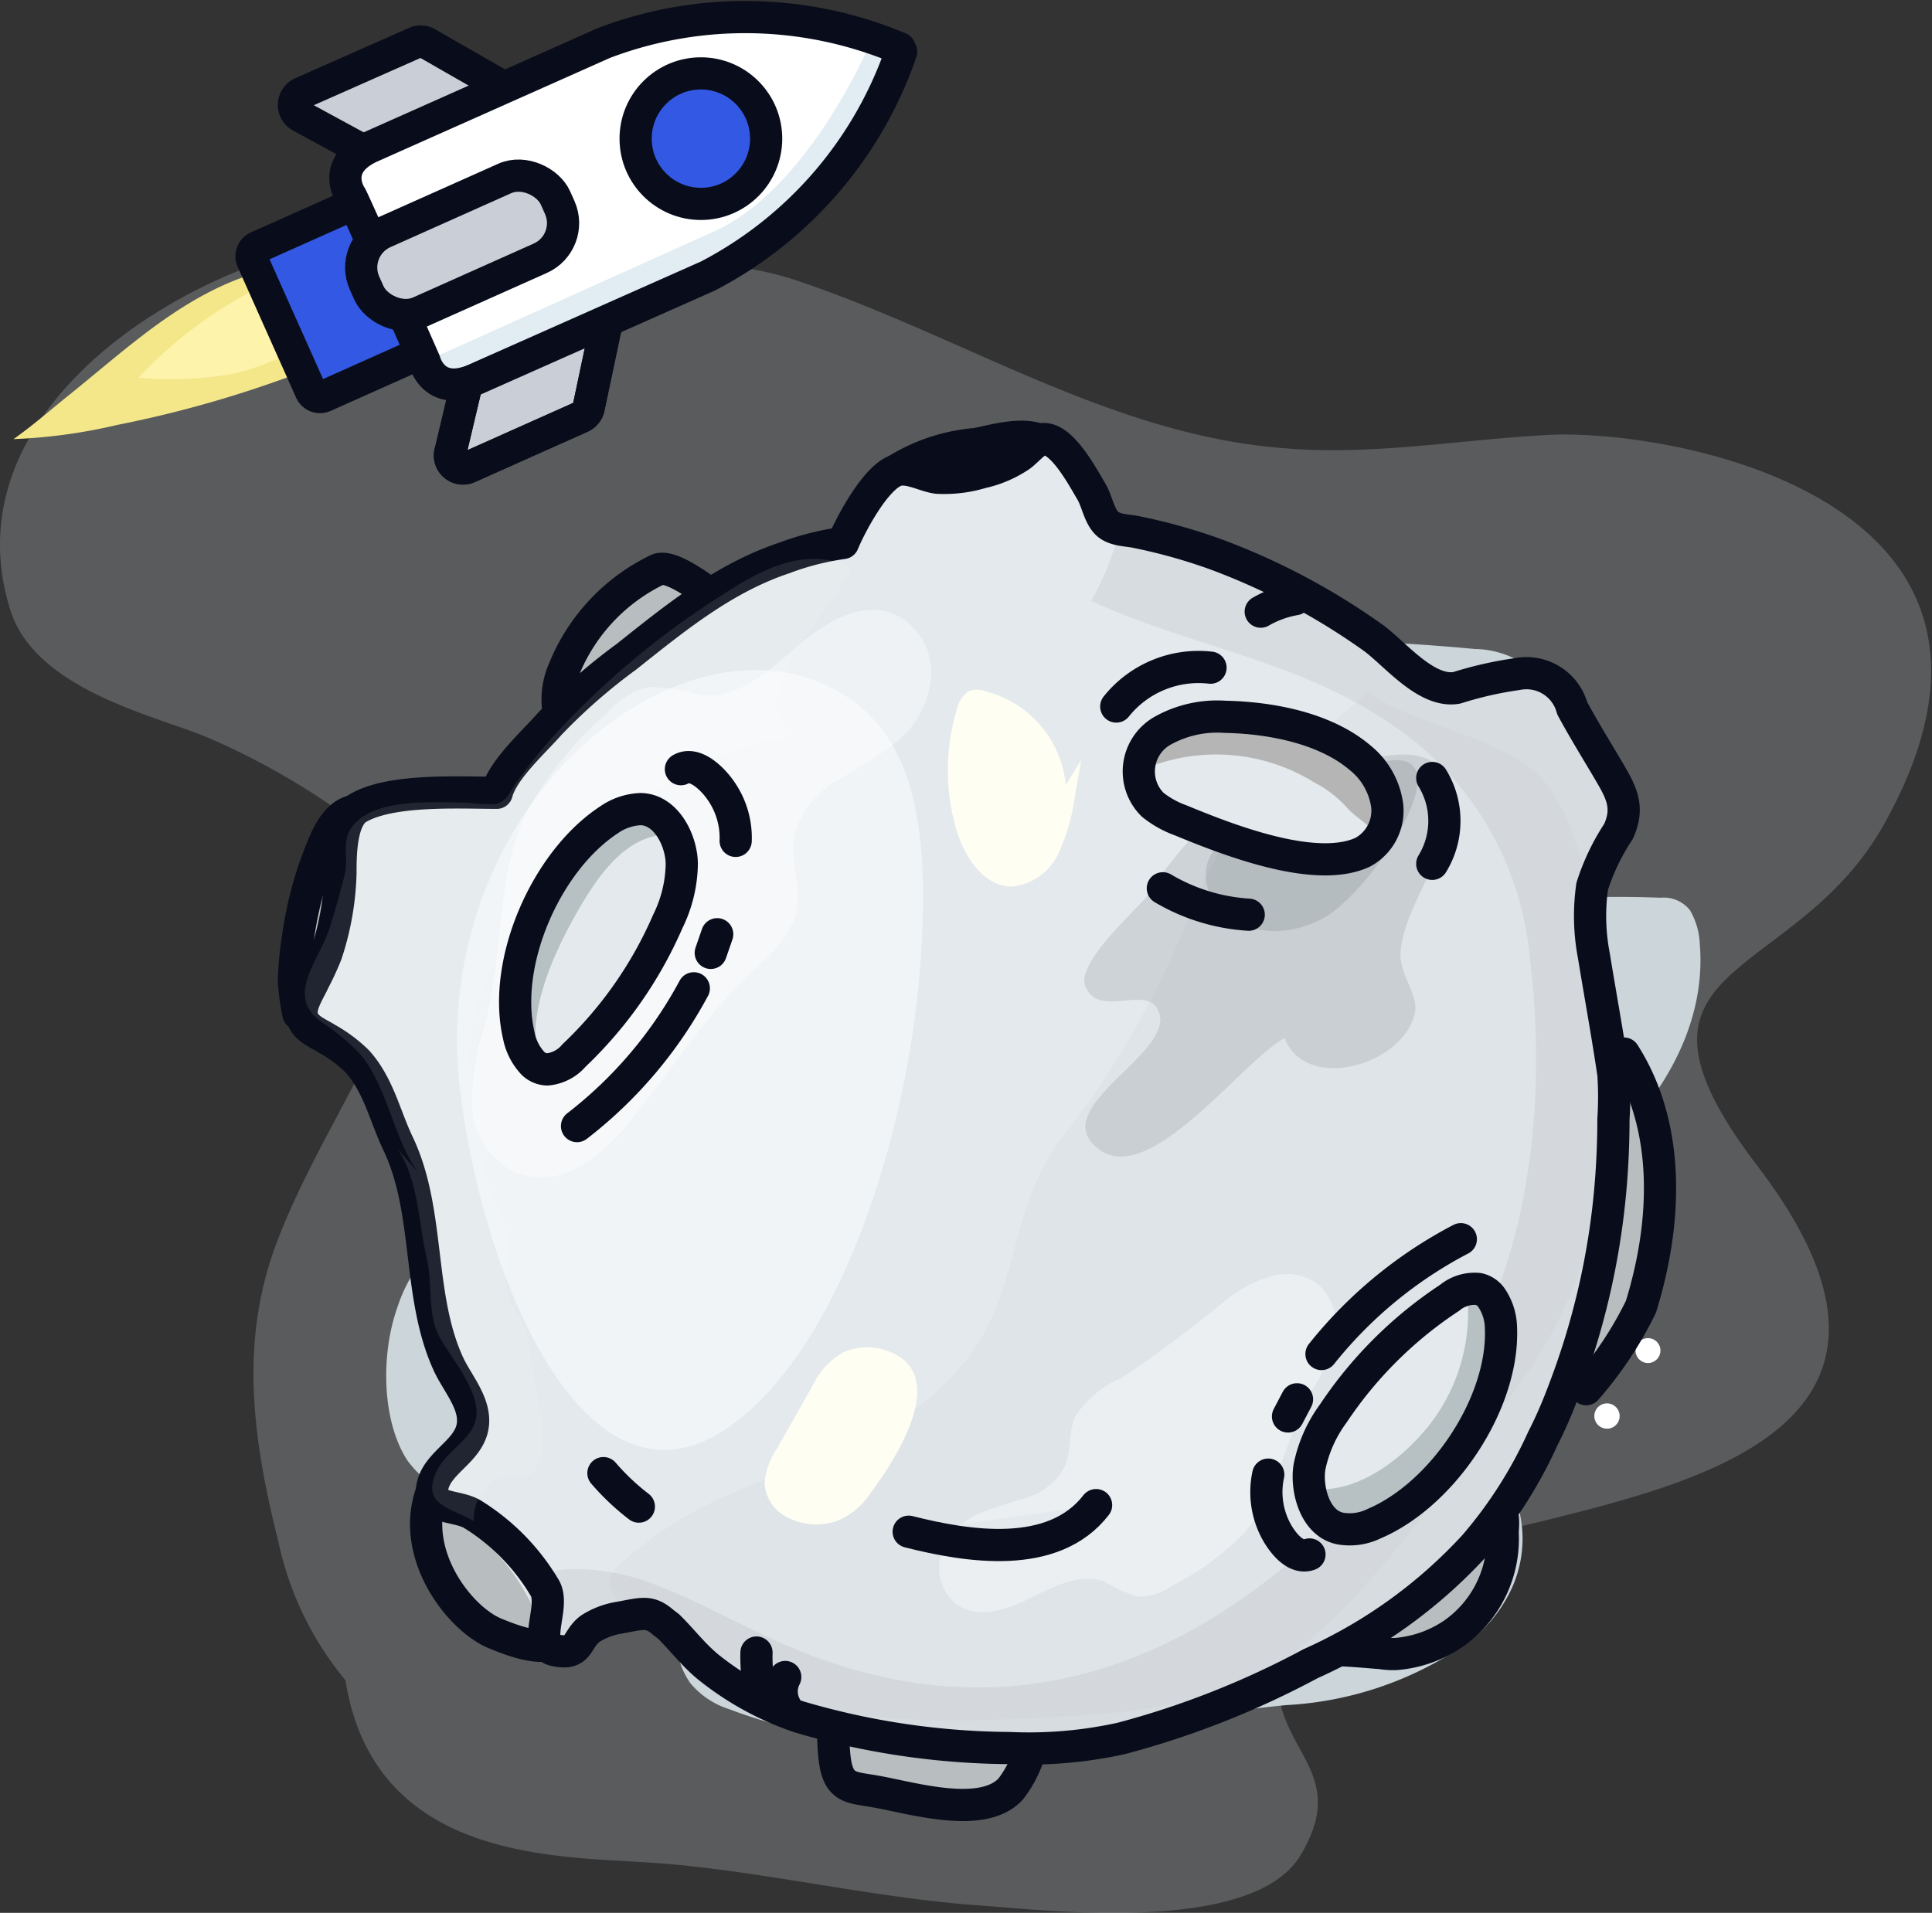 <?xml version="1.0" encoding="UTF-8"?><svg xmlns="http://www.w3.org/2000/svg" viewBox="0 0 90 89.13"><rect x="0" y="0" width="90" height="89.13" fill="#333333" stroke="none"/><g id="Layer_2" data-name="Layer 2"><g id="Layer_1-2" data-name="Layer 1"><path d="M72.23,20.26c-4.22.21-8.32,1-12.58.61-8-.66-14.9-5.25-22.57-7.81-4.51-1.51-10.9-.78-15.32,1.17-.09-1-.51-2.44-1.39-2.62C15.22,9.08-3.19,16.7.48,28.42c1.19,3.82,7.09,5,9.32,6A33.68,33.68,0,0,1,19.68,41l0,.27c0-.08,0-.16,0-.24,3,3,0,.24,0,.24-.45,6-4.77,11.12-6.86,16.82-1.69,4.62-1,9.17.16,13.8a15,15,0,0,0,3.11,6.4c1.36,8.5,9.93,8.19,14.37,8.51,5,.35,10.25,1.66,15.39,2,2.85.2,12.49,1.37,14.73-2.35,2.64-4.37-2.13-5.06-.81-9.68,1.05-3.68,10.17-5.39,12.51-6C79.77,68.9,90.78,66,81.87,54.33c-7.45-9.78,1.79-8.31,6-16.11C96,23.37,78.16,20,72.23,20.26Z" fill="#ccd5da" opacity="0.25"/><path d="M68.13,76.7a6.53,6.53,0,0,0,2.35-2.82,5.57,5.57,0,0,0,0-4.37c-1-1.72-2.88-1.15-4-2.64s-.86-4.51.13-6.25a10.56,10.56,0,0,1,3.82-3.48,32.74,32.74,0,0,0,4.75-3.9c2.13-2.11,4.34-5.4,4-9.3a3.36,3.36,0,0,0-.45-1.52,1.55,1.55,0,0,0-1.38-.59c-6.43-.27-13,1-19.26-1a2.91,2.91,0,0,1,2.2-2.78c3.35-1,6.87.42,10.17-.87a3,3,0,0,0,2-2.09,4.25,4.25,0,0,0-1-3.8,4.29,4.29,0,0,0-2.75-1.05,100.94,100.94,0,0,0-11.4-.42l-25.85,0c-2.24,0-4.88.35-6,3.36a3,3,0,0,0-.21,1.36,1.33,1.33,0,0,0,1.43,1.23c.59,0,1.21-.32,1.77,0A1.7,1.7,0,0,1,28.83,38a.94.94,0,0,1-.55.28c-3.81.83-7.7.26-11.52,1a2.36,2.36,0,0,0-2,1.54,4.24,4.24,0,0,0,1.13,4C18.49,47.36,22,46,25,46.89a4.51,4.51,0,0,1,3.18,4.23,4.9,4.9,0,0,1-2.11,4.19,18.71,18.71,0,0,1-3.55,1.24,7.09,7.09,0,0,0-4,4.34c-.81,2.26-.72,5.4.48,7.19a5,5,0,0,0,4,2,69.45,69.45,0,0,0,14.05.19,2.07,2.07,0,0,1,1.81.42,2.19,2.19,0,0,1,.27,2.46,1.14,1.14,0,0,1-.84.36l-4.43.5a2.27,2.27,0,0,0-2.25,1.61,3.47,3.47,0,0,0,.56,2.82A3.9,3.9,0,0,0,34,79.65c8.46,3.21,17.34.66,25.9-.2A16.22,16.22,0,0,0,68.13,76.7Z" fill="#ccd5da"/><circle cx="76.77" cy="62.93" r="0.58" fill="#fff"/><path d="M75.65,49.09c2.19,3.43,2,7.9.79,11.8a17.33,17.33,0,0,1-2.55,3.84" fill="#b8bdc0" stroke="#090d1b" stroke-linecap="round" stroke-linejoin="round" stroke-width="1.5"/><path d="M26,33a3.4,3.4,0,0,1,.27-1.8,8.82,8.82,0,0,1,4.37-4.66c.64-.27,2.24,1,2.81,1.4" fill="#b8bdc0" stroke="#090d1b" stroke-linecap="round" stroke-linejoin="round" stroke-width="1.5"/><path d="M47.33,36.35a3.13,3.13,0,0,0-2,2.95.75.75,0,0,0,.14.47.78.78,0,0,0,.57.2,5.4,5.4,0,0,0,3.22-.86,2,2,0,0,0,1.1-2,1.6,1.6,0,0,0-1.16-1.06A5,5,0,0,0,47.6,36l-1,.08Z" fill="#fefef3"/><path d="M13.9,47.24a11,11,0,0,1-.21-1.54,15.94,15.94,0,0,1,.2-2.07A17.06,17.06,0,0,1,15,39.53c.27-.68.76-1.74,1.65-1.76s.93,1.38,1,2a16.29,16.29,0,0,1-.33,5.26,5.17,5.17,0,0,1-1.73,2.59C15,48,14.51,47.69,13.9,47.24Z" fill="#b8bdc0" stroke="#090d1b" stroke-linecap="round" stroke-linejoin="round" stroke-width="1.5"/><path d="M38.35,78.59c.64,1.22.36,2.19.55,3.48s.81,1.21,1.86,1.4c1.65.28,5,1.33,6.32-.11a5.25,5.25,0,0,0,1-2.2,6.74,6.74,0,0,0,.37-2.07,21.38,21.38,0,0,0-4.08,0,10.34,10.34,0,0,1-4.11-.1Z" fill="#b8bdc0" stroke="#090d1b" stroke-linecap="round" stroke-linejoin="round" stroke-width="1.5"/><path d="M65,77.07a5.52,5.52,0,0,0,2.68-.93A5.4,5.4,0,0,0,70,71.43c0-.23.11-1-.21-1.1L61,76.66c.07.13.22.22.3.36-.16-.32,2.75,0,3,0A3.64,3.64,0,0,0,65,77.07Z" fill="#b8bdc0" stroke="#090d1b" stroke-linecap="round" stroke-linejoin="round" stroke-width="1.5"/><path d="M20.09,69.58c-1,2.9,1.36,5.89,3,6.54.57.23,2.37,1,3,.24,1.55-1.89-2.58-5.55-3.94-6.46A2.63,2.63,0,0,0,20.09,69.58Z" fill="#b8bdc0" stroke="#090d1b" stroke-linecap="round" stroke-linejoin="round" stroke-width="1.5"/><path d="M48.88,20.8c-.78-.83-2.48-.29-3.42-.11A8.33,8.33,0,0,0,41.62,22,6.46,6.46,0,0,0,48.88,20.8Z" fill="#bfc8cb" stroke="#090d1b" stroke-linecap="round" stroke-linejoin="round" stroke-width="1.5"/><circle cx="74.86" cy="65.98" r="0.59" fill="#fff"/><path d="M30.89,75.59c-.62-.54-.94-.42-2-.22a3.55,3.55,0,0,0-1.41.53c-.66.51-.46,1.23-1.6,1s-.75-1.48-1.25-2.4A9.5,9.5,0,0,0,21.53,71c-.72-.43-1.49-.64-1.37-1.62s1.37-1.35,1.62-2.25c.36-1.31-.22-1.37-.4-2.58-.65-4.25-1.73-11.72-4.7-15.06a6.65,6.65,0,0,0-1.42-1.06c-.42-.27-1-.46-1.15-1s.3-1.17.54-1.7a12.94,12.94,0,0,0,.58-1.26,13,13,0,0,0,.66-3.76c0-.79,0-2.49.77-3,1.52-.93,4.72-.74,6.51-.74.28-1.07,1.71-2.35,2.45-3.19a26.75,26.75,0,0,1,3.58-3.14c2.28-1.81,4.54-3.67,7.36-4.61a12.68,12.68,0,0,1,2.74-.7c.36-.87,1.55-3.12,2.52-3.39.57-.16,1.32.29,1.88.35a6,6,0,0,0,2.06-.25,5.21,5.21,0,0,0,1.78-.76c.27-.18.72-.72,1-.78.9-.18,1.89,1.69,2.34,2.45.25.43.35,1.09.7,1.45s1,.33,1.43.43a26.14,26.14,0,0,1,3.58,1,31.4,31.4,0,0,1,7.44,3.94c1,.74,2.45,2.56,3.86,2.31a17.29,17.29,0,0,1,2.81-.64A2.21,2.21,0,0,1,73.24,33c.5.93,1.05,1.82,1.6,2.75.65,1.1,1.1,1.81.55,3a10.31,10.31,0,0,0-1.22,2.55,9.79,9.79,0,0,0,.08,3.24c.3,1.84.64,3.68.91,5.52a16.21,16.21,0,0,1,0,2.09q0,1.29-.09,2.58a34.72,34.72,0,0,1-2.2,10c-.29.78-.61,1.54-1,2.3a20.76,20.76,0,0,1-3.19,5,23.25,23.25,0,0,1-7.63,5.49A40.57,40.57,0,0,1,52.24,81a20,20,0,0,1-5.23.45A35.4,35.4,0,0,1,37.23,80,13.83,13.83,0,0,1,33,77.68c-.7-.57-1.22-1.27-1.86-1.9Z" fill="#e3e9ec"/><path d="M63.75,32.23c-4,3.46-6.32,5.34-8.2,10.1A43.08,43.08,0,0,1,49.4,53.11c-2.4,3.19-1.9,7-4.28,10.11C41.28,68.29,35,68.11,30.26,71.77c-2.11,1.61-2.4,1.84-1,3.3a25,25,0,0,0,5.13,3.23c3.66,1.84,8.53,2,12.64,1.8s9.56-.27,13-2.89c4.14-3.14,7.39-8.24,10.49-12.36,4.47-5.94,5.46-13.49,4-20.69-.5-2.48-1-6.37-3-8.17S65.47,33.68,63.75,32.23Z" fill="#b8bdc0" opacity="0.1"/><path d="M28.11,68.64a11,11,0,0,0,1.65,1.56" fill="#e3e9ec" stroke="#090d1b" stroke-linecap="round" stroke-linejoin="round" stroke-width="1.5"/><path d="M30.53,32.4c-5.47,2.71-10.21,9.88-9.06,18.71s6,20.19,12.67,15.25c5.17-3.79,8.45-14.22,8.82-22.78.21-4.68-.29-8.73-3.14-10.85C37.16,30.74,33.72,30.81,30.53,32.4Z" fill="#fff" opacity="0.5"/><path d="M75.39,38.74c.55-1.2.1-1.91-.55-3-.55-.93-1.1-1.82-1.6-2.75a2.21,2.21,0,0,0-2.5-1.47,17.29,17.29,0,0,0-2.81.64c-1.41.25-2.83-1.57-3.86-2.31a31.4,31.4,0,0,0-7.44-3.94,26.14,26.14,0,0,0-3.58-1c-.27-.06-.6-.08-.9-.16A14,14,0,0,1,50.83,28c4.55,2.1,9.45,2.73,13.7,5.56a14.67,14.67,0,0,1,6.75,11.21C72.1,51.62,71.2,59.5,67.15,65,60,74.9,49.76,82.26,36.79,76.73c-2.2-.93-4.28-2.17-6.55-3a10.14,10.14,0,0,0-3.36-.62,6.82,6.82,0,0,0-2,.3h0l-.19.06s0,0,0,0c-.19.12-.28.27-.17.46l0,.06a2.85,2.85,0,0,1,.16.59c.09.41.12.83.25,1.23a1.51,1.51,0,0,0,.45.84c.33.26.53.15.89,0s.52-.09.75-.39c.08-.11.15-.23.22-.35l.06,0,.09,0a2,2,0,0,1,1.48-.63,2,2,0,0,1,.88-.19,1.79,1.79,0,0,1,1.82,1.36,1.35,1.35,0,0,1,.49.22A13.67,13.67,0,0,1,34,78.58a2.09,2.09,0,0,1,.33.45c.94.31,1.89.58,2.84.82,8.09,2.05,17,1.64,24.35-2.28,8.74-4.65,12.9-13.3,13.56-22.85q.09-1.29.09-2.58a16.21,16.21,0,0,0,0-2.09c-.27-1.84-.61-3.68-.91-5.52a9.79,9.79,0,0,1-.08-3.24A10.31,10.31,0,0,1,75.39,38.74Z" fill="#b8bdc0" opacity="0.3"/><path d="M30.89,75.59c-.62-.54-.94-.42-2-.22a3.55,3.55,0,0,0-1.41.53c-.66.51-.46,1.23-1.6,1s0-2-.49-2.89A10.05,10.05,0,0,0,22,70.55c-.73-.43-2-.2-1.87-1.18.15-1.23,1.76-1.72,1.9-3,.11-1-.72-1.92-1.12-2.77-1.49-3.19-.85-7.13-2.36-10.3-.63-1.32-.91-2.73-1.9-3.84a6.65,6.65,0,0,0-1.42-1.06c-.42-.27-1-.46-1.15-1s.3-1.17.54-1.7a12.94,12.94,0,0,0,.58-1.26,13,13,0,0,0,.66-3.76c0-.79,0-2.49.77-3,1.52-.93,4.72-.74,6.51-.74.28-1.07,1.71-2.35,2.45-3.19a26.75,26.75,0,0,1,3.58-3.14c2.28-1.81,4.54-3.67,7.36-4.61a12.68,12.68,0,0,1,2.74-.7c.36-.87,1.55-3.12,2.52-3.39.57-.16,1.32.29,1.88.35a6,6,0,0,0,2.06-.25,5.21,5.21,0,0,0,1.78-.76c.27-.18.72-.72,1-.78.9-.18,1.89,1.69,2.34,2.45.25.43.35,1.09.7,1.45s1,.33,1.43.43a26.14,26.14,0,0,1,3.58,1,31.4,31.4,0,0,1,7.44,3.94c1,.74,2.45,2.56,3.86,2.31a17.29,17.29,0,0,1,2.81-.64A2.21,2.21,0,0,1,73.24,33c.5.93,1.05,1.82,1.6,2.75.65,1.1,1.1,1.81.55,3a10.31,10.31,0,0,0-1.22,2.55,9.79,9.79,0,0,0,.08,3.24c.3,1.84.64,3.68.91,5.52a16.21,16.21,0,0,1,0,2.09q0,1.29-.09,2.58a34.72,34.72,0,0,1-2.2,10c-.29.78-.61,1.54-1,2.3a20.76,20.76,0,0,1-3.19,5,23.25,23.25,0,0,1-7.63,5.49A40.57,40.57,0,0,1,52.24,81a20,20,0,0,1-5.23.45A35.4,35.4,0,0,1,37.23,80,13.83,13.83,0,0,1,33,77.68c-.7-.57-1.22-1.27-1.86-1.9Z" fill="none" stroke="#090d1b" stroke-linecap="round" stroke-linejoin="round" stroke-width="1.5"/><path d="M64,35.34a1.27,1.27,0,0,1,.36.4,2.6,2.6,0,0,1,.08,3.15,3.38,3.38,0,0,1-2.61.9c-1.61,0-4.08-.35-5.42-1.36a.73.73,0,0,1-.16-.14,17.71,17.71,0,0,0-2.76,3.4c-.57.73-3.34,3.15-2.94,4.24.54,1.49,2.69.07,3.32,1,1.34,2-5.32,4.64-2.68,6.62,2.38,1.8,6.67-4.11,8.65-5.18,1,2.59,5.62,1.24,6.08-1.23.14-.78-.72-1.76-.68-2.7.07-1.82,1.75-4,2.12-5.85C68.05,35.37,66.28,34.79,64,35.34Z" fill="#090d1b" opacity="0.1"/><path d="M60.4,36.92l.5.08A6.91,6.91,0,0,0,62,37a1.2,1.2,0,0,1-.12-.91C61.38,36.37,60.88,36.64,60.4,36.92Z" fill="#090d1b" opacity="0.1"/><path d="M62,37a1.12,1.12,0,0,1-.15-.48l-.77.46A7.14,7.14,0,0,0,62,37Z" fill="#090d1b" opacity="0.1"/><path d="M64.24,35.54a1.49,1.49,0,0,1,.15.2,2.6,2.6,0,0,1,.08,3.15,3.38,3.38,0,0,1-2.61.9,12,12,0,0,1-4.54-.85c-3,1.86.34,6,4.34,3.83C63.93,41.56,68.61,34.41,64.24,35.54Z" fill="#090d1b" opacity="0.1"/><path d="M18.5,53.52c1,1.41,1,3.54,1.39,5.16.27,1.19,0,2.61.62,3.68s2,2.68,1.63,3.88c-.22.83-1.41,1.45-1.8,2.31-.72,1.57.6,1.68,1.73,2.32A2.16,2.16,0,0,1,23,69c.69-.39,1.47.13,1.93-.54.81-1.2.13-3-.07-4.26a16.06,16.06,0,0,0-.32-2.08c-.19-.63-.68-1.12-.86-1.72-.33-1.12.16-2.41-.24-3.5a11.93,11.93,0,0,1-1.07-3.13c-.24-2.09-.79-4.49-.24-6.57a20.46,20.46,0,0,1,3.57-6.92c1.38-1.74,3.73-2.89,5.65-3.95a14.68,14.68,0,0,1,5.73-2.05c-2.69-1.71,1.71-5.91,2.63-7.83-2.11-1-4.12,0-6,1.23a38.35,38.35,0,0,0-6.92,5.56A24.4,24.4,0,0,0,24,36.54c-.3.46-.41.81-.92.93a6.74,6.74,0,0,1-1.25-.07c-1.51,0-4.45-.28-5.46,1.17-.47.68-.12,1.35-.31,2.16s-.45,1.68-.7,2.49c-.46,1.5-2.05,3.11-.48,4.33a10.9,10.9,0,0,1,1.92,1.59c1.43,1.74,1.59,4.59,3.21,6.09" fill="#fff" opacity="0.1"/><g opacity="0.4"><path d="M22.57,47.83A10.64,10.64,0,0,0,22,51.57a3.63,3.63,0,0,0,2,3.06,3.47,3.47,0,0,0,3-.27,8.41,8.41,0,0,0,2.3-2.07c1.86-2.23,3.39-4.75,5.48-6.77,1-.93,2.11-1.87,2.34-3.19.2-1.13-.33-2.29-.12-3.41a4.2,4.2,0,0,1,2-2.55,28.57,28.57,0,0,0,2.77-1.8,4.38,4.38,0,0,0,1.61-3.11,3,3,0,0,0-1.79-2.88c-1.57-.59-3.25.49-4.53,1.6s-2.69,2.38-4.37,2.22A10.58,10.58,0,0,0,30.25,32a3.73,3.73,0,0,0-2,1.25,17.48,17.48,0,0,0-3.69,4.54C23.05,40.9,23.48,44.56,22.57,47.83Z" fill="#fff"/></g><path d="M26.09,42.7c-1,1.75-1.76,5-.85,7.09a1,1,0,0,0,.25,0,1.85,1.85,0,0,0,1.25-.65,19.08,19.08,0,0,0,4.37-6.25,6.24,6.24,0,0,0,.65-2.66,3.42,3.42,0,0,0-.33-1.34C29.2,38.69,27.19,40.71,26.09,42.7Z" fill="#e3e9ec"/><path d="M26.66,42.9c1.1-2,2.54-4.21,4.77-4a1.88,1.88,0,0,0-1.58-1.23,2.76,2.76,0,0,0-1.48.5c-2.92,1.91-5,6.64-4.2,10.06a2.62,2.62,0,0,0,.67,1.3,1.23,1.23,0,0,0,.4.23C24.33,47.69,25.7,44.65,26.66,42.9Z" fill="#b7c0c3"/><path d="M24.84,49.56a1,1,0,0,0,.65.27,1.85,1.85,0,0,0,1.25-.65,19.08,19.08,0,0,0,4.37-6.25,6.24,6.24,0,0,0,.65-2.66c0-1.05-.69-2.54-1.91-2.57a2.76,2.76,0,0,0-1.48.5c-2.92,1.91-5,6.64-4.2,10.06A2.62,2.62,0,0,0,24.84,49.56Z" fill="none" stroke="#090d1b" stroke-linecap="round" stroke-linejoin="round" stroke-width="1.5"/><path d="M26.88,52.47a20.13,20.13,0,0,0,5.44-6.42" fill="none" stroke="#090d1b" stroke-linecap="round" stroke-linejoin="round" stroke-width="1.5"/><path d="M33.11,44.4l.3-.87" fill="none" stroke="#090d1b" stroke-linecap="round" stroke-linejoin="round" stroke-width="1.5"/><path d="M31.72,35.84c.67-.39,1.52.5,1.86,1a3.83,3.83,0,0,1,.69,2.34" fill="none" stroke="#090d1b" stroke-linecap="round" stroke-linejoin="round" stroke-width="1.5"/><path d="M61.64,35.83a9.43,9.43,0,0,0-8.43-.62,1.93,1.93,0,0,0,.48,2.28,4.49,4.49,0,0,0,1.3.73c2.09.86,6.26,2.53,8.49,1.49a1.82,1.82,0,0,0,.62-.48,4.5,4.5,0,0,0-1-2.25A5.6,5.6,0,0,0,61.64,35.83Z" fill="#e3e9ec"/><path d="M64.62,37.53a3.46,3.46,0,0,0-1.27-2.23c-1.64-1.39-4.19-1.86-6.28-1.9a5.21,5.21,0,0,0-2.86.62,4.93,4.93,0,0,0-1.05,1.87,8.68,8.68,0,0,1,8.07.57,5.45,5.45,0,0,1,1.5,1.15c.55.64,1.24.79,1.37,1.62A2.32,2.32,0,0,0,64.62,37.53Z" fill="#b5b5b5"/><path d="M57.07,33.4a5.21,5.21,0,0,0-2.86.62,2.18,2.18,0,0,0-.52,3.47,4.49,4.49,0,0,0,1.3.73c2.09.86,6.26,2.53,8.49,1.49a2.2,2.2,0,0,0,1.14-2.18,3.46,3.46,0,0,0-1.27-2.23C61.71,33.91,59.16,33.44,57.07,33.4Z" fill="none" stroke="#090d1b" stroke-linecap="round" stroke-linejoin="round" stroke-width="1.5"/><path d="M52,32.92a4.91,4.91,0,0,1,4.39-1.81" fill="none" stroke="#090d1b" stroke-linecap="round" stroke-linejoin="round" stroke-width="1.5"/><path d="M66.72,36.25a3.82,3.82,0,0,1,0,4" fill="none" stroke="#090d1b" stroke-linecap="round" stroke-linejoin="round" stroke-width="1.5"/><path d="M54.17,41.39a8.91,8.91,0,0,0,4,1.23" fill="none" stroke="#090d1b" stroke-linecap="round" stroke-linejoin="round" stroke-width="1.5"/><path d="M42,63.28A2.81,2.81,0,0,0,39.3,63a3.55,3.55,0,0,0-1.47,1.61l-1.65,2.91a3.35,3.35,0,0,0-.56,1.54,1.86,1.86,0,0,0,1,1.61,2.92,2.92,0,0,0,2.42.18,3.42,3.42,0,0,0,1.5-1.26C41.32,68.53,44,64.78,42,63.28Z" fill="#fefef3"/><g opacity="0.4"><path d="M61.12,64.78a7.34,7.34,0,0,0,1.06-2.5,2.56,2.56,0,0,0-.81-2.47,2.47,2.47,0,0,0-2.13-.34,5.77,5.77,0,0,0-2,1,60.2,60.2,0,0,1-5,3.74A4.65,4.65,0,0,0,50.09,66c-.33.75-.17,1.65-.52,2.39a3,3,0,0,1-1.82,1.42,21.86,21.86,0,0,0-2.24.76,3.19,3.19,0,0,0-1.67,1.88,2.17,2.17,0,0,0,.74,2.32c1,.69,2.35.23,3.43-.31s2.29-1.18,3.43-.77A7.65,7.65,0,0,0,53,74.4a2.74,2.74,0,0,0,1.6-.51A12.46,12.46,0,0,0,58,71.38C59.56,69.5,59.91,66.89,61.12,64.78Z" fill="#fff"/></g><path d="M51.06,70.13c-2,2.59-6,1.93-8.73,1.24" fill="#e3e9ec" stroke="#090d1b" stroke-linecap="round" stroke-linejoin="round" stroke-width="1.5"/><path d="M67,67c1.27-1.56,2.62-4.6,2.1-6.82a.85.85,0,0,0-.24-.09,1.82,1.82,0,0,0-1.34.41,19.19,19.19,0,0,0-5.42,5.39A6.32,6.32,0,0,0,61,68.36a3.41,3.41,0,0,0,.09,1.37C63.24,70.37,65.58,68.73,67,67Z" fill="#e3e9ec"/><path d="M66.51,66.49c-1.43,1.76-3.77,3.4-5.92,2.76a3.26,3.26,0,0,0,1.84,2A2.57,2.57,0,0,0,64,71c3.22-1.36,6.08-5.65,5.92-9.15a2.57,2.57,0,0,0-.43-1.4,9.68,9.68,0,0,0-1.19-.51A8.48,8.48,0,0,1,66.51,66.49Z" fill="#b7c0c3"/><path d="M69.46,60.44a1,1,0,0,0-.59-.38,1.82,1.82,0,0,0-1.34.41,19.19,19.19,0,0,0-5.42,5.39A6.32,6.32,0,0,0,61,68.36c-.16,1,.24,2.62,1.43,2.86A2.57,2.57,0,0,0,64,71c3.22-1.36,6.08-5.65,5.92-9.15A2.57,2.57,0,0,0,69.46,60.44Z" fill="none" stroke="#090d1b" stroke-linecap="round" stroke-linejoin="round" stroke-width="1.5"/><path d="M68.05,57.74a20.33,20.33,0,0,0-6.49,5.35" fill="none" stroke="#090d1b" stroke-linecap="round" stroke-linejoin="round" stroke-width="1.5"/><path d="M60.42,65.2,60,66" fill="none" stroke="#090d1b" stroke-linecap="round" stroke-linejoin="round" stroke-width="1.5"/><path d="M61,72.43c-.73.27-1.41-.76-1.65-1.29a3.84,3.84,0,0,1-.27-2.43" fill="none" stroke="#090d1b" stroke-linecap="round" stroke-linejoin="round" stroke-width="1.5"/><path d="M49.65,36.58a5,5,0,0,0-3.74-4.37,1.07,1.07,0,0,0-.79,0,1.36,1.36,0,0,0-.55.86,9.79,9.79,0,0,0,0,5.65c.4,1.29,1.31,2.62,2.6,2.59a2.69,2.69,0,0,0,2.12-1.51,9.1,9.1,0,0,0,.78-2.68l.3-1.71Z" fill="#fefef3"/><path d="M35.49,79.15A7.57,7.57,0,0,1,35.24,77" fill="none" stroke="#090d1b" stroke-linecap="round" stroke-linejoin="round" stroke-width="1.5"/><path d="M36.58,79.49a1.46,1.46,0,0,1,0-1.35" fill="none" stroke="#090d1b" stroke-linecap="round" stroke-linejoin="round" stroke-width="1.5"/><path d="M60.33,27.92a4.88,4.88,0,0,0-1.6.58" fill="none" stroke="#090d1b" stroke-linecap="round" stroke-linejoin="round" stroke-width="1.5"/><path d="M12.09,12.67c-3.5,1-6.11,3.52-8.94,5.79-.86.69-1.6,1.35-2.52,2a25.29,25.29,0,0,0,4.83-.66,53.22,53.22,0,0,0,8.76-2.53" fill="#f4e78a"/><path d="M12.45,13.21a20,20,0,0,0-6,4.39,17.08,17.08,0,0,0,4.34-.17,11.58,11.58,0,0,0,2.13-.71c.17-.08.94-.44.93-.45" fill="#fef3ab"/><path d="M11.85,11.27h7.61a0,0,0,0,1,0,0v5.09a.47.47,0,0,1-.47.47H12.32a.47.47,0,0,1-.47-.47V11.27a0,0,0,0,1,0,0Z" transform="translate(22.1 -5.98) rotate(65.93)" fill="#3359e4" stroke="#090d1b" stroke-linecap="round" stroke-linejoin="round" stroke-width="1.5"/><path d="M16.34,9.13s-1-1.45,1-2.32L28.14,2a18.53,18.53,0,0,1,13.77.25l.07.16a18.58,18.58,0,0,1-9,10.45L22.15,17.67c-1.95.87-2.37-.83-2.37-.83S16.36,9.07,16.34,9.13Z" fill="#fff"/><path d="M28.2,15.31,27.42,19a.61.61,0,0,1-.35.43l-5.26,2.35A.61.61,0,0,1,21,21l.69-2.91" fill="#cacfd7"/><path d="M23.1,3.85,19.87,2a.59.59,0,0,0-.55,0L14.06,4.33A.61.61,0,0,0,14,5.42l2.63,1.43" fill="#cacfd7" stroke="#090d1b" stroke-linecap="round" stroke-linejoin="round" stroke-width="1.5"/><path d="M40.54,2s-2.85,6.8-7.29,8.79l-13.33,6a1.71,1.71,0,0,0,2.37.82l10.83-4.85A21.23,21.23,0,0,0,41.3,4C41.84,3.34,42.44,2.06,40.54,2Z" fill="#e1edf3"/><g opacity="0.2"><polygon points="21.11 18.69 27.03 16.05 27.8 14.39 21.26 17.2 21.11 18.69" fill="#fff"/></g><path d="M28.2,15.31,27.42,19a.61.61,0,0,1-.35.43l-5.26,2.35A.61.61,0,0,1,21,21l.69-2.91" fill="none" stroke="#090d1b" stroke-linecap="round" stroke-linejoin="round" stroke-width="1.5"/><path d="M28.2,15.31,27.42,19a.61.61,0,0,1-.35.43l-5.26,2.35A.61.61,0,0,1,21,21l.69-2.91" fill="none" stroke="#090d1b" stroke-linecap="round" stroke-linejoin="round" stroke-width="1.5"/><path d="M16.34,9.13s-1-1.45,1-2.32L28.14,2a18.53,18.53,0,0,1,13.77.25l.07.16a18.58,18.58,0,0,1-9,10.45L22.15,17.67c-1.95.87-2.37-.83-2.37-.83S16.36,9.07,16.34,9.13Z" fill="none" stroke="#090d1b" stroke-linecap="round" stroke-linejoin="round" stroke-width="1.5"/><rect x="16.66" y="9.39" width="9.74" height="4.07" rx="1.79" transform="translate(-2.79 9.78) rotate(-24.07)" fill="#cacfd7"/><rect x="16.66" y="9.39" width="9.74" height="4.07" rx="1.79" transform="translate(-2.79 9.78) rotate(-24.07)" stroke-width="1.5" stroke="#090d1b" stroke-linecap="round" stroke-linejoin="round" fill="none"/><circle cx="32.65" cy="6.46" r="3.04" fill="#3359e4" stroke="#090d1b" stroke-linecap="round" stroke-linejoin="round" stroke-width="1.5"/></g></g></svg>
